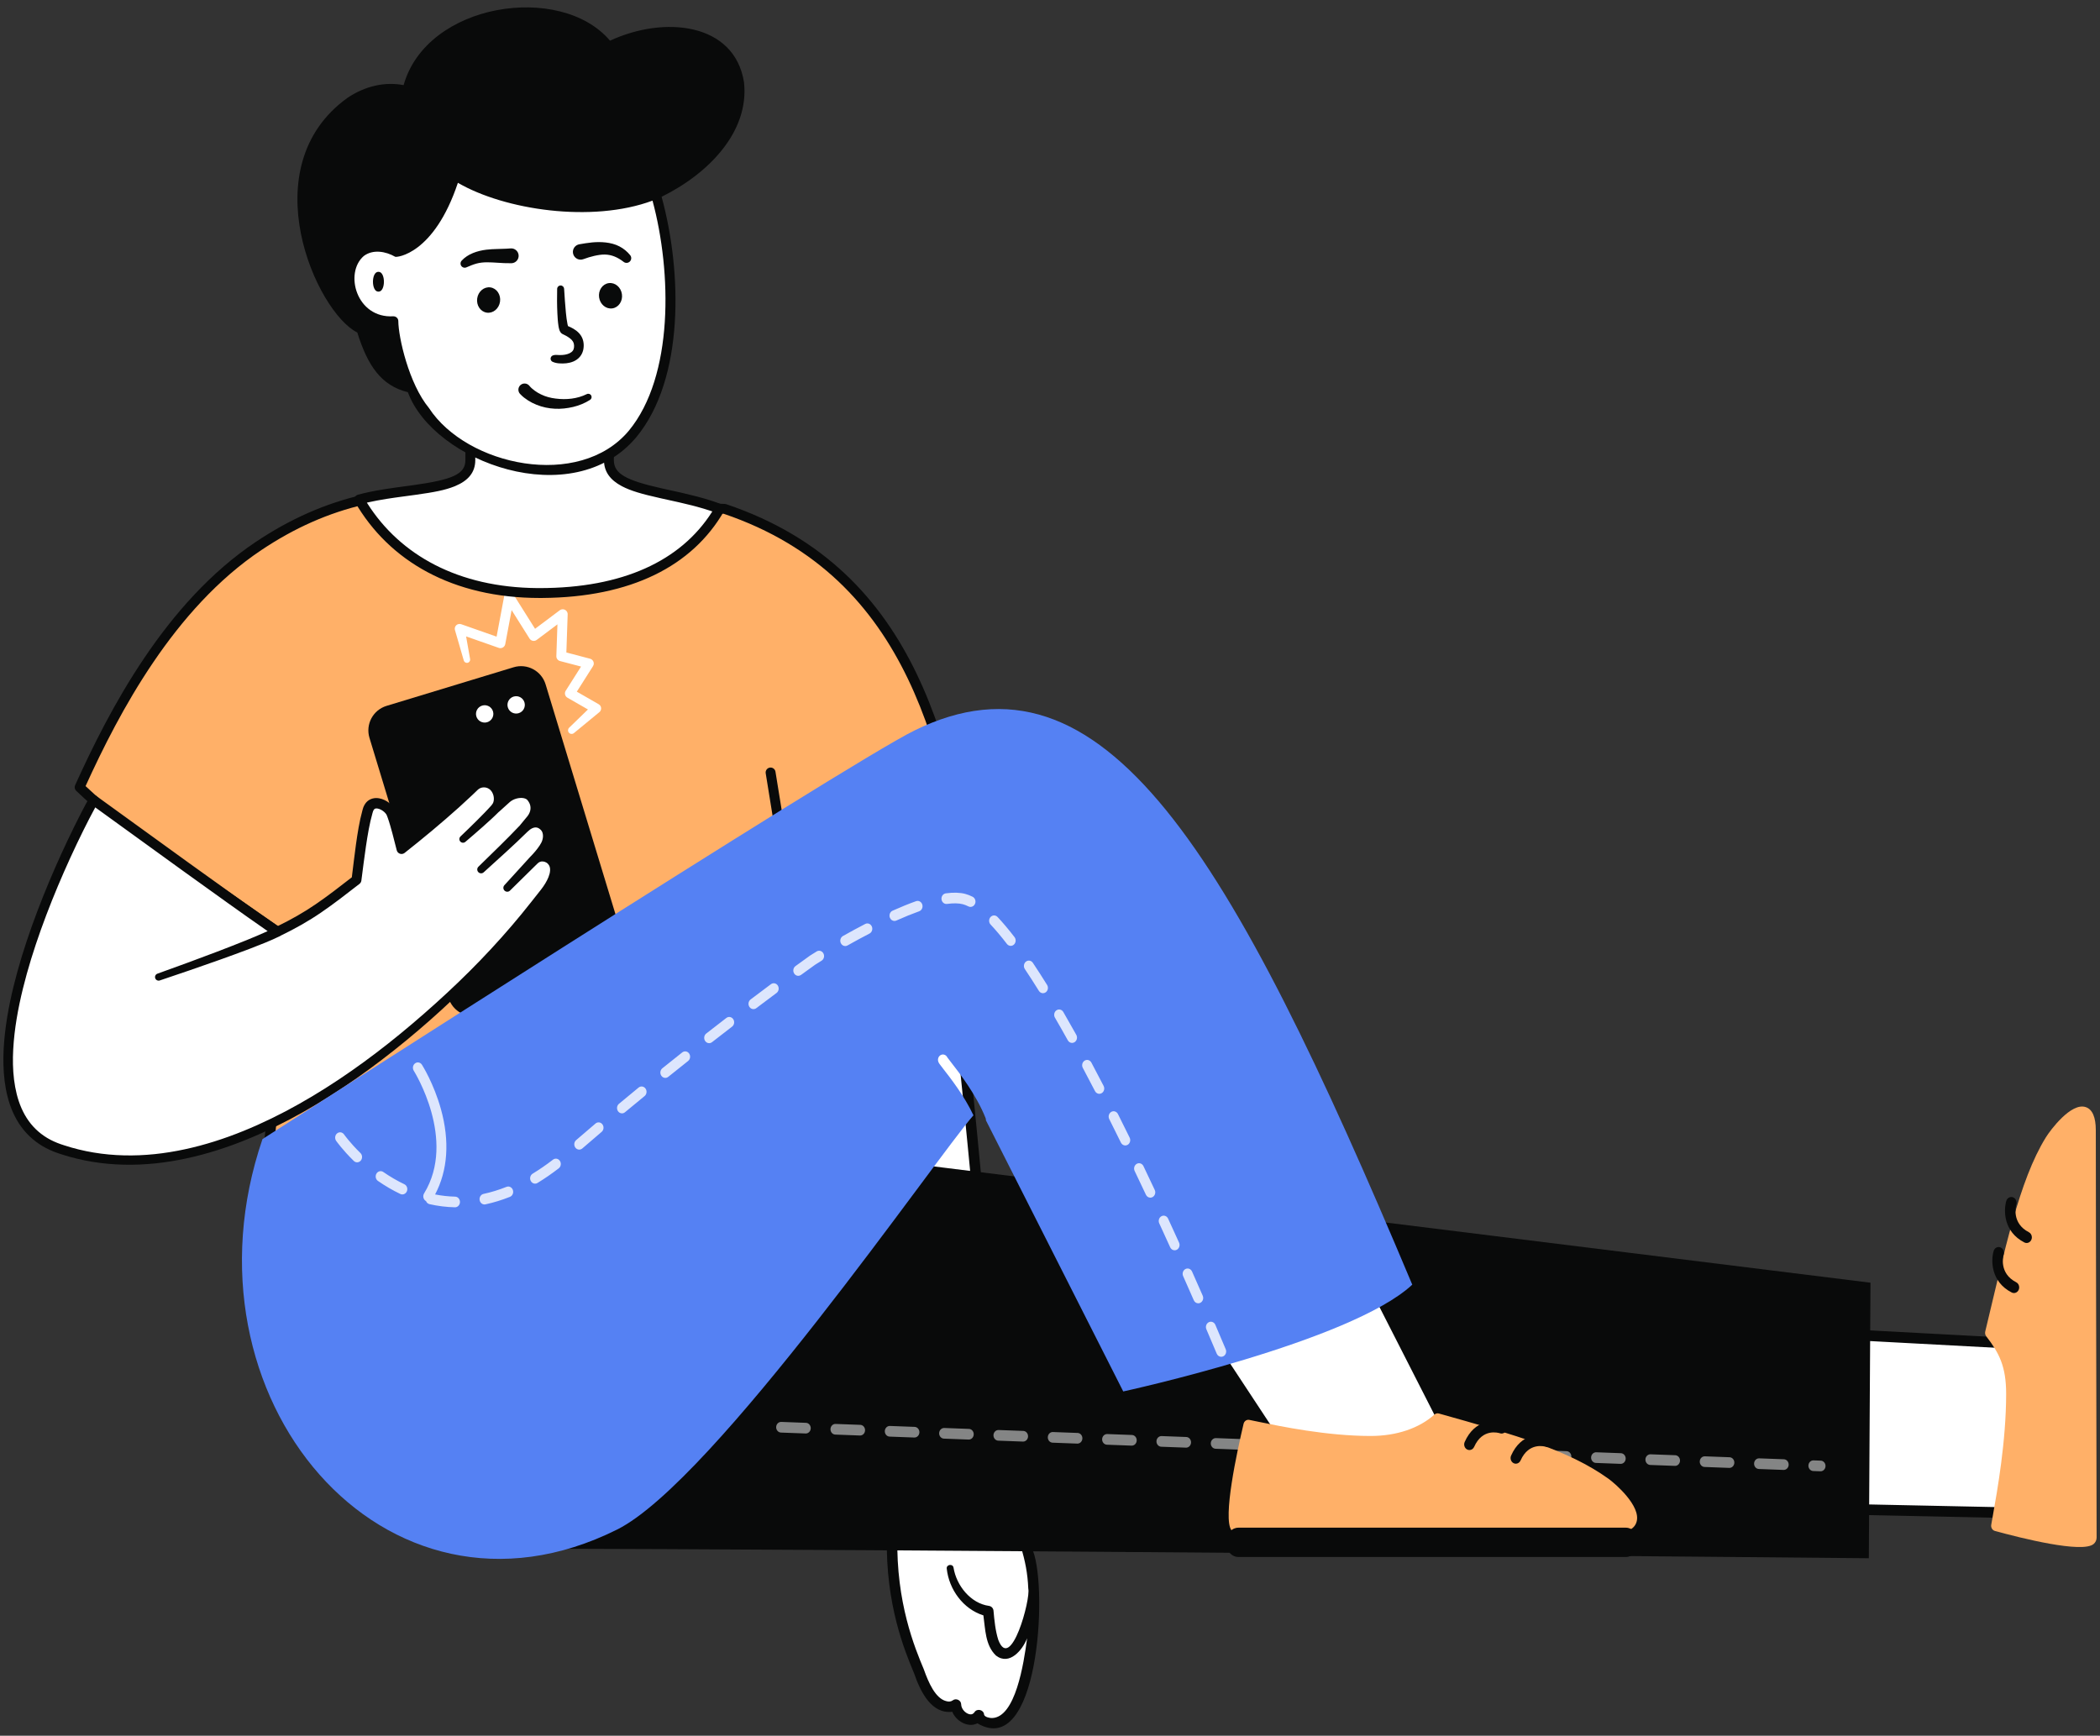 <svg width="225" height="186" viewBox="0 0 225 186" fill="none" xmlns="http://www.w3.org/2000/svg">
<rect x="0" y="0" width="225" height="186" fill="#333333" stroke="none"/>
<path fill-rule="evenodd" clip-rule="evenodd" d="M110.15 166.388C109.848 165.293 109.032 162.836 108.619 160.181C105.999 143.299 102.063 100.639 101.729 98.781L81.94 103.009C81.94 103.009 95.704 158.778 95.583 164.703C95.409 173.23 98.3 178.445 98.91 180.234C99.584 182.209 101.356 183.454 102.42 182.66C102.459 183.92 104.134 184.897 104.878 183.79C104.978 184.551 105.998 184.683 106.315 184.667C107.682 184.598 108.438 183.722 109.261 181.625C110.739 177.859 111.399 170.908 110.15 166.388Z" fill="white"/>
<path fill-rule="evenodd" clip-rule="evenodd" d="M110.693 166.238C106.809 151.37 105.403 125.538 103.339 108.731C102.763 103.012 102.382 99.233 102.283 98.682C102.228 98.376 101.935 98.172 101.629 98.227C101.323 98.282 101.12 98.575 101.175 98.881C101.266 99.389 101.666 103.355 102.22 108.844C104.21 125.338 105.765 151.182 109.383 165.769C109.832 167.237 110.106 168.589 110.173 170.242C110.442 171.365 108.301 179.236 106.962 175.736C106.648 174.752 106.54 173.646 106.446 172.598C106.424 172.344 106.231 172.127 105.967 172.088C103.997 171.818 102.479 169.917 102.164 167.994C102.096 167.534 101.373 167.642 101.437 168.1C101.675 170.314 103.19 172.427 105.363 173.104C105.573 174.565 105.553 176.308 106.714 177.413C108.16 178.52 109.565 176.803 110.046 175.56C109.689 178.312 108.788 184.051 106.287 184.105C106.092 184.115 105.475 184.016 105.436 183.717C105.385 183.211 104.679 183.052 104.41 183.476C104.319 183.612 104.158 183.78 103.813 183.681C103.426 183.569 102.998 183.14 102.982 182.643C102.982 182.198 102.429 181.936 102.083 182.209C101.893 182.351 101.65 182.377 101.361 182.288C100.23 181.99 99.491 180.336 98.982 178.891C98.015 176.574 96.002 171.754 96.146 164.715C95.75 158.568 83.753 104.014 81.805 102.462C81.502 102.537 81.318 102.842 81.393 103.144C81.53 103.701 95.138 158.908 95.02 164.692C94.872 171.968 96.946 176.937 97.943 179.325C98.638 181.348 99.833 183.7 102.029 183.432C102.423 184.425 103.719 185.191 104.72 184.67C111.252 188.538 112.272 170.462 110.693 166.238Z" fill="#090A0A"/>
<path fill-rule="evenodd" clip-rule="evenodd" d="M8.531 84.362C9.347 85.159 12.203 87.687 12.203 87.687L31.198 100.857L27.975 132.693H91.222L85.787 102.6C85.787 102.6 93.51 102.027 104.604 98.335C101.668 81.14 98.403 61.533 77.634 54.528C69.224 54.248 47.597 53.032 39.017 53.525C35.032 54.444 31.352 56.068 27.703 58.51C17.921 65.055 11.939 76.826 8.531 84.362Z" fill="#FFB068"/>
<path fill-rule="evenodd" clip-rule="evenodd" d="M83.086 82.695C83.039 82.406 82.768 82.21 82.479 82.257C82.19 82.303 81.994 82.575 82.04 82.864L85.248 102.673C85.253 102.708 85.263 102.741 85.275 102.773L90.626 132.163H28.336L31.721 100.944C31.755 100.742 31.669 100.539 31.5 100.422L12.53 87.269C12.282 87.05 10.14 85.15 9.168 84.238C12.781 76.3 18.633 65.216 27.997 58.95C31.576 56.555 35.205 54.953 39.092 54.051C45.603 53.683 59.484 54.288 69.626 54.73C72.787 54.868 75.522 54.987 77.538 55.055C97.762 61.919 101.114 81.037 104.006 97.975C94.842 100.981 88.008 101.841 86.216 102.027L83.086 82.695ZM105.09 98.03C102.135 80.721 98.786 61.103 77.803 54.026C77.754 54.01 77.703 54.001 77.651 53.999C75.634 53.932 72.871 53.811 69.672 53.672C59.484 53.228 45.532 52.62 38.986 52.997C38.956 52.998 38.927 53.003 38.898 53.009C34.867 53.938 31.109 55.593 27.408 58.07C17.684 64.576 11.702 76.067 8.048 84.144C7.956 84.347 8.001 84.585 8.161 84.741C8.977 85.538 11.735 87.98 11.852 88.083C11.867 88.097 11.884 88.11 11.901 88.122L30.62 101.101L27.188 132.605C27.162 132.759 27.205 132.916 27.306 133.035C27.407 133.154 27.554 133.222 27.71 133.222H91.222C91.374 133.222 91.518 133.158 91.618 133.045C91.719 132.931 91.766 132.781 91.748 132.63L86.377 103.075C88.345 102.867 95.408 101.954 104.772 98.837C105.02 98.755 105.171 98.504 105.127 98.246L105.09 98.03Z" fill="#090A0A"/>
<path fill-rule="evenodd" clip-rule="evenodd" d="M65.096 104.633L51.489 108.769C50.035 109.211 48.499 108.391 48.057 106.938L39.587 79.072C39.145 77.619 39.965 76.083 41.418 75.641L55.026 71.505C56.479 71.063 58.015 71.883 58.457 73.336L66.927 101.202C67.369 102.655 66.549 104.191 65.096 104.633Z" fill="#090A0A"/>
<path fill-rule="evenodd" clip-rule="evenodd" d="M52.824 76.245C52.965 76.739 52.68 77.254 52.186 77.396C51.692 77.537 51.177 77.252 51.035 76.758C50.894 76.264 51.179 75.749 51.673 75.608C52.167 75.466 52.682 75.751 52.824 76.245Z" fill="white"/>
<path fill-rule="evenodd" clip-rule="evenodd" d="M56.196 75.278C56.337 75.772 56.052 76.287 55.558 76.429C55.064 76.57 54.549 76.285 54.408 75.791C54.266 75.297 54.552 74.782 55.045 74.641C55.539 74.499 56.054 74.785 56.196 75.278Z" fill="white"/>
<path fill-rule="evenodd" clip-rule="evenodd" d="M64.148 75.469L64.13 75.458L61.802 74.12L63.536 71.385C63.564 71.341 63.587 71.29 63.602 71.236C63.676 70.953 63.507 70.664 63.224 70.589L60.682 69.92L60.822 65.838C60.826 65.722 60.792 65.602 60.717 65.502C60.541 65.268 60.209 65.221 59.975 65.396L57.328 67.382L54.993 63.673C54.917 63.554 54.793 63.463 54.643 63.435C54.355 63.381 54.079 63.571 54.025 63.858L53.206 68.223L49.438 66.899L49.411 66.89C49.313 66.856 49.205 66.85 49.097 66.881C48.825 66.96 48.667 67.245 48.746 67.518L49.692 70.784C49.741 70.951 49.91 71.06 50.086 71.029C50.275 70.996 50.401 70.816 50.368 70.627L49.94 68.198L53.438 69.426C53.462 69.434 53.49 69.442 53.515 69.447C53.803 69.501 54.08 69.311 54.134 69.024L54.817 65.38L56.738 68.432C56.746 68.444 56.754 68.456 56.763 68.468C56.938 68.701 57.27 68.749 57.504 68.573L59.726 66.907L59.609 70.306C59.6 70.548 59.759 70.773 60.003 70.837L62.255 71.429L60.612 74.02C60.608 74.026 60.603 74.033 60.6 74.039C60.454 74.293 60.541 74.617 60.795 74.763L62.994 76.027L60.977 77.985C60.835 78.124 60.82 78.351 60.948 78.506C61.084 78.671 61.326 78.694 61.491 78.559L64.219 76.312C64.265 76.274 64.306 76.226 64.338 76.171C64.48 75.925 64.395 75.61 64.148 75.469Z" fill="white"/>
<path fill-rule="evenodd" clip-rule="evenodd" d="M59.175 92.522C58.769 91.809 57.781 91.567 57.217 92.162C57.217 92.162 57.994 91.397 58.422 90.636C58.827 89.917 58.802 89.072 58.36 88.596C57.679 87.862 56.813 88.07 56.156 88.737L56.808 87.948C57.475 87.218 57.622 86.214 56.913 85.379C56.386 84.758 55.039 84.857 54.253 85.55C53.97 85.799 53.13 86.565 53.13 86.565C53.687 85.922 53.497 84.75 52.848 84.199C52.255 83.694 51.366 83.708 50.808 84.252C48.233 86.76 45.044 89.387 43.022 90.98C43.022 90.98 42.308 88.029 41.922 87.129C41.563 86.291 39.844 85.403 39.416 86.824C38.835 88.749 38.505 91.904 38.194 94.295C34.885 96.869 33.115 98.221 29.716 99.851C26.386 97.628 10.033 85.739 10.033 85.739C8.591 88.218 -7.235 118.384 6.328 123.081C18.841 127.415 33.464 119.794 45.797 108.936C53.199 102.42 56.74 97.489 58.215 95.666C58.748 95.008 59.743 93.523 59.175 92.522Z" fill="white"/>
<path fill-rule="evenodd" clip-rule="evenodd" d="M58.767 93.988C58.582 94.452 58.296 94.904 57.974 95.319C57.28 96.185 56.604 97.073 55.899 97.925C54.495 99.638 53.019 101.29 51.482 102.885C49.946 104.482 48.344 106.014 46.699 107.498C45.052 108.982 43.367 110.423 41.63 111.795C38.156 114.539 34.483 117.042 30.576 119.099C26.674 121.146 22.514 122.765 18.182 123.463C16.021 123.814 13.822 123.916 11.652 123.715C10.567 123.613 9.49 123.437 8.434 123.177C7.905 123.049 7.382 122.899 6.865 122.729C6.338 122.565 5.866 122.377 5.399 122.134C4.477 121.65 3.677 120.963 3.074 120.119C2.467 119.277 2.056 118.292 1.795 117.261C1.277 115.19 1.312 112.975 1.555 110.807C1.805 108.632 2.284 106.475 2.872 104.35C3.465 102.224 4.175 100.127 4.96 98.058C5.745 95.989 6.607 93.947 7.528 91.932C7.989 90.925 8.465 89.924 8.957 88.933C9.361 88.123 9.777 87.307 10.207 86.52L19.533 93.269L24.454 96.801C25.857 97.799 27.253 98.797 28.676 99.779C27.954 100.113 27.2 100.424 26.454 100.731C25.402 101.157 24.341 101.569 23.278 101.976C21.151 102.785 19.011 103.572 16.867 104.339C16.671 104.409 16.564 104.624 16.63 104.823C16.698 105.024 16.915 105.133 17.116 105.066C19.284 104.342 21.442 103.6 23.595 102.833C24.671 102.447 25.745 102.057 26.816 101.649C27.888 101.232 28.948 100.829 30.022 100.301C30.025 100.299 30.03 100.297 30.032 100.296C30.056 100.283 30.077 100.267 30.099 100.252C31.589 99.532 33.051 98.715 34.421 97.773C35.842 96.803 37.18 95.751 38.519 94.714C38.624 94.632 38.7 94.508 38.718 94.364C38.877 93.13 39.031 91.905 39.209 90.688C39.392 89.476 39.588 88.258 39.913 87.121C39.958 86.959 39.985 86.886 40.027 86.812C40.067 86.743 40.108 86.707 40.145 86.679C40.184 86.656 40.235 86.637 40.311 86.632C40.387 86.629 40.484 86.643 40.584 86.674C40.787 86.735 41.005 86.863 41.174 87.018C41.259 87.095 41.333 87.179 41.384 87.258C41.394 87.278 41.409 87.298 41.416 87.315L41.43 87.342L41.449 87.388C41.474 87.451 41.501 87.512 41.525 87.582C41.724 88.13 41.885 88.731 42.047 89.32C42.206 89.912 42.36 90.51 42.505 91.105C42.522 91.177 42.556 91.249 42.604 91.31C42.786 91.541 43.12 91.58 43.351 91.398C45.343 89.828 47.29 88.207 49.181 86.51C49.652 86.084 50.12 85.655 50.582 85.217L50.927 84.887L51.099 84.721L51.185 84.639L51.242 84.59C51.396 84.464 51.59 84.384 51.794 84.376C51.998 84.364 52.207 84.417 52.379 84.527C52.467 84.582 52.542 84.646 52.607 84.727C52.675 84.805 52.735 84.9 52.781 85.003C52.979 85.413 52.954 85.961 52.721 86.211C52.693 86.24 52.671 86.272 52.651 86.306C52.419 86.569 52.17 86.832 51.919 87.092C51.641 87.379 51.358 87.665 51.072 87.949C50.502 88.516 49.922 89.079 49.339 89.634L49.337 89.636C49.189 89.778 49.175 90.012 49.31 90.171C49.449 90.335 49.696 90.355 49.86 90.215C50.48 89.689 51.093 89.159 51.702 88.619C52.006 88.35 52.309 88.077 52.61 87.8C52.885 87.546 53.157 87.29 53.428 87.017C53.444 87.005 53.462 86.994 53.477 86.98L53.494 86.966L54.257 86.275L54.632 85.937C54.728 85.855 54.839 85.782 54.958 85.721C55.197 85.599 55.471 85.524 55.736 85.509C55.998 85.491 56.258 85.544 56.404 85.643C56.442 85.667 56.472 85.693 56.495 85.72C56.525 85.756 56.575 85.819 56.609 85.868C56.682 85.974 56.736 86.086 56.779 86.199C56.855 86.427 56.863 86.666 56.8 86.906C56.731 87.148 56.609 87.367 56.41 87.589L55.743 88.397C55.733 88.409 55.726 88.422 55.718 88.435C55.022 89.177 54.283 89.91 53.55 90.638L51.262 92.875L51.258 92.879C51.1 93.034 51.092 93.286 51.242 93.451C51.395 93.619 51.655 93.632 51.824 93.478L54.2 91.319C54.979 90.6 55.753 89.888 56.517 89.129C56.522 89.124 56.529 89.12 56.535 89.114L56.536 89.113C56.694 88.954 56.869 88.826 57.042 88.747C57.217 88.673 57.38 88.65 57.526 88.683C57.672 88.711 57.817 88.805 57.956 88.946C58.063 89.057 58.134 89.207 58.162 89.397C58.192 89.582 58.175 89.793 58.117 89.994C58.061 90.2 57.967 90.377 57.826 90.594C57.562 90.998 57.216 91.403 56.87 91.758C56.861 91.767 56.85 91.775 56.842 91.784L56.838 91.788L54.042 94.858L54.04 94.861C53.893 95.023 53.896 95.275 54.052 95.433C54.214 95.597 54.478 95.599 54.642 95.437L57.556 92.566C57.567 92.557 57.578 92.55 57.588 92.54C57.592 92.536 57.596 92.531 57.601 92.526L57.601 92.527C57.671 92.451 57.748 92.4 57.842 92.361C57.935 92.323 58.05 92.301 58.173 92.314C58.296 92.325 58.426 92.365 58.542 92.435C58.658 92.505 58.754 92.606 58.824 92.722C59.015 93.042 58.953 93.527 58.767 93.988ZM59.525 92.323C59.404 92.106 59.239 91.914 59.045 91.756C58.891 91.629 58.714 91.524 58.52 91.45C58.586 91.359 58.652 91.269 58.715 91.173C58.878 90.928 59.051 90.613 59.14 90.283C59.234 89.954 59.269 89.599 59.215 89.237C59.165 88.88 59.005 88.499 58.726 88.21C58.484 87.957 58.15 87.723 57.751 87.64C57.722 87.634 57.693 87.63 57.664 87.625C57.733 87.484 57.794 87.338 57.836 87.184C57.891 86.969 57.92 86.745 57.916 86.517C57.907 86.291 57.865 86.066 57.795 85.852C57.719 85.64 57.62 85.441 57.497 85.262C57.433 85.17 57.376 85.096 57.295 85.001C57.205 84.899 57.101 84.812 56.993 84.743C56.555 84.464 56.096 84.413 55.675 84.433C55.251 84.458 54.845 84.569 54.468 84.76C54.285 84.853 54.11 84.967 53.947 85.103C53.908 84.912 53.849 84.726 53.766 84.547C53.604 84.185 53.318 83.831 52.953 83.608C52.592 83.38 52.16 83.271 51.733 83.296C51.307 83.316 50.885 83.482 50.552 83.757L50.431 83.865L50.347 83.946L50.178 84.109L49.839 84.434C49.386 84.865 48.924 85.289 48.46 85.71C46.799 87.206 45.083 88.647 43.335 90.047C43.096 89.108 42.847 88.178 42.527 87.221C42.502 87.145 42.47 87.062 42.438 86.981L42.415 86.92L42.379 86.842C42.355 86.788 42.326 86.744 42.299 86.695C42.186 86.511 42.055 86.36 41.915 86.225C41.632 85.959 41.309 85.753 40.922 85.623C40.729 85.56 40.517 85.516 40.283 85.519C40.05 85.524 39.791 85.583 39.564 85.718C39.099 85.988 38.908 86.514 38.838 86.811C38.494 88.06 38.309 89.297 38.133 90.534C37.971 91.698 37.842 92.859 37.695 94.013C36.416 95.005 35.144 95.998 33.826 96.897C32.534 97.785 31.172 98.549 29.759 99.238C28.19 98.166 26.628 97.048 25.07 95.939L20.152 92.41L10.344 85.312L10.338 85.307C10.322 85.296 10.306 85.286 10.289 85.276C10.037 85.133 9.717 85.222 9.575 85.474C9.011 86.47 8.512 87.459 8.011 88.464C7.515 89.467 7.036 90.478 6.572 91.495C5.645 93.531 4.777 95.594 3.985 97.689C3.193 99.783 2.476 101.909 1.876 104.073C1.279 106.238 0.792 108.442 0.536 110.691C0.409 111.816 0.34 112.952 0.369 114.094C0.398 115.235 0.521 116.386 0.809 117.513C1.095 118.637 1.553 119.744 2.252 120.711C2.944 121.679 3.88 122.479 4.93 123.027C5.45 123.299 6.018 123.521 6.553 123.686C7.095 123.864 7.643 124.019 8.196 124.152C9.302 124.423 10.428 124.606 11.559 124.711C13.824 124.918 16.108 124.807 18.34 124.443C22.814 123.714 27.063 122.048 31.03 119.961C35.002 117.863 38.717 115.324 42.224 112.546C45.731 109.765 49.036 106.739 52.118 103.494C53.657 101.869 55.133 100.185 56.535 98.441L58.612 95.816C58.971 95.352 59.289 94.856 59.519 94.285C59.63 93.999 59.719 93.692 59.743 93.356C59.768 93.023 59.711 92.647 59.525 92.323Z" fill="#090A0A"/>
<path fill-rule="evenodd" clip-rule="evenodd" d="M50.417 35.208C50.417 35.208 50.394 44.569 50.394 49.309C50.394 52.798 43.734 52.102 38.487 53.525C41.526 58.791 47.651 63.548 57.815 63.549H57.819C67.983 63.548 74.066 59.794 77.105 54.529C71.774 52.486 65.24 52.798 65.24 49.309C65.24 44.569 65.217 35.208 65.217 35.208H50.417Z" fill="white"/>
<path fill-rule="evenodd" clip-rule="evenodd" d="M65.216 34.679C65.496 34.678 65.725 34.894 65.745 35.167L65.751 37.143L65.77 49.025V49.31C65.77 50.77 67.077 51.471 70.878 52.328L72.809 52.755L73.159 52.835C73.726 52.965 74.219 53.086 74.696 53.212C75.654 53.465 76.504 53.731 77.295 54.034C77.599 54.151 77.727 54.512 77.564 54.794C74.177 60.661 67.609 64.011 58.108 64.078L57.815 64.079C48.496 64.078 41.684 60.122 38.028 53.79C37.855 53.489 38.013 53.105 38.348 53.014C39.152 52.796 40.019 52.617 41.026 52.452L41.244 52.416C41.607 52.358 41.984 52.303 42.416 52.242L44.285 51.989C48.494 51.399 49.864 50.809 49.864 49.31L49.877 40.053L49.888 35.207C49.888 34.914 50.126 34.678 50.418 34.679C50.711 34.679 50.947 34.917 50.947 35.209L50.924 48.419L50.923 49.31C50.923 50.615 50.168 51.507 48.776 52.085L48.684 52.123C47.695 52.516 46.6 52.738 44.456 53.035L42.725 53.269L42.253 53.335C41.953 53.378 41.677 53.419 41.41 53.462C40.7 53.575 40.063 53.694 39.475 53.826L39.309 53.864L39.376 53.97C42.896 59.502 49.102 62.947 57.547 63.019L57.82 63.02C66.746 63.019 72.918 60.091 76.246 54.922L76.319 54.806L76.141 54.745C75.675 54.589 75.182 54.44 74.654 54.297L74.425 54.236L74.144 54.162C73.716 54.053 73.266 53.945 72.751 53.828L70.778 53.391C68.711 52.93 67.574 52.596 66.635 52.104C65.383 51.447 64.711 50.545 64.711 49.31L64.698 39.63L64.688 35.209C64.687 34.917 64.924 34.679 65.216 34.679Z" fill="#090A0A"/>
<path fill-rule="evenodd" clip-rule="evenodd" d="M195.635 142.884L216.098 143.977L216.005 162.115L195.483 161.687" fill="white"/>
<path fill-rule="evenodd" clip-rule="evenodd" d="M216.005 162.687C216.001 162.687 215.998 162.687 215.995 162.687L195.473 162.258C195.18 162.253 194.948 161.992 194.953 161.677C194.959 161.361 195.199 161.111 195.493 161.117L215.478 161.534L215.565 144.521L195.608 143.455C195.316 143.439 195.091 143.172 195.106 142.856C195.12 142.541 195.379 142.302 195.66 142.314L216.123 143.407C216.407 143.422 216.628 143.675 216.627 143.98L216.534 162.119C216.534 162.272 216.476 162.418 216.374 162.525C216.275 162.629 216.143 162.687 216.005 162.687Z" fill="#090A0A"/>
<path fill-rule="evenodd" clip-rule="evenodd" d="M213.737 164.055C213.468 163.981 213.298 163.696 213.346 163.401C213.393 163.12 213.457 162.764 213.532 162.346C213.989 159.781 214.941 154.445 214.945 149.387V149.374C214.945 146.395 214.182 144.973 212.809 143.194C212.7 143.053 212.662 142.864 212.704 142.685C214.799 134.005 216.32 126.536 219.194 121.889C219.7 121.072 221.905 118.126 223.464 118.635C224.185 118.871 224.551 119.71 224.551 121.129C224.551 126.31 224.577 137.473 224.601 147.321C224.621 155.289 224.637 162.171 224.637 164.762C224.637 165.036 224.522 165.283 224.313 165.458C223.096 166.478 216.512 164.817 213.737 164.055Z" fill="#FFB068"/>
<path fill-rule="evenodd" clip-rule="evenodd" d="M217.7 132.593C217.7 132.366 217.582 132.148 217.379 132.044C215.524 131.091 215.978 129.261 216.036 129.055C216.126 128.736 215.96 128.396 215.665 128.297C215.369 128.198 215.055 128.373 214.961 128.691C214.656 129.73 214.667 131.996 216.895 133.14C217.176 133.285 217.512 133.156 217.645 132.853C217.683 132.769 217.7 132.68 217.7 132.593Z" fill="#090A0A"/>
<path fill-rule="evenodd" clip-rule="evenodd" d="M216.344 137.956C216.344 137.728 216.226 137.511 216.023 137.407C214.167 136.454 214.622 134.623 214.68 134.418C214.77 134.098 214.604 133.758 214.309 133.659C214.013 133.56 213.699 133.736 213.605 134.054C213.3 135.093 213.312 137.36 215.539 138.503C215.82 138.647 216.155 138.519 216.289 138.216C216.327 138.132 216.344 138.043 216.344 137.956Z" fill="#090A0A"/>
<path fill-rule="evenodd" clip-rule="evenodd" d="M28.161 122.299C28.161 122.299 26.323 165.961 54.458 165.961C91.737 165.961 200.232 166.981 200.232 166.981L200.409 137.455L77.826 122.233L28.161 122.299Z" fill="#090A0A"/>
<g style="mix-blend-mode:overlay">
<path fill-rule="evenodd" clip-rule="evenodd" d="M86.335 153.612C86.329 153.612 86.323 153.612 86.317 153.612L83.671 153.514C83.379 153.502 83.15 153.238 83.16 152.923C83.17 152.607 83.417 152.363 83.708 152.372L86.353 152.471C86.646 152.481 86.874 152.746 86.865 153.061C86.855 153.369 86.62 153.612 86.335 153.612ZM92.156 153.829C92.15 153.829 92.144 153.829 92.138 153.829L89.492 153.73C89.2 153.719 88.971 153.455 88.981 153.14C88.991 152.825 89.236 152.579 89.529 152.589L92.175 152.687C92.467 152.698 92.695 152.963 92.685 153.278C92.675 153.586 92.441 153.829 92.156 153.829ZM97.978 154.046C97.971 154.046 97.965 154.046 97.959 154.046L95.313 153.947C95.021 153.936 94.792 153.672 94.802 153.357C94.812 153.042 95.056 152.794 95.35 152.806L97.996 152.904C98.288 152.915 98.517 153.18 98.507 153.495C98.497 153.803 98.262 154.046 97.978 154.046ZM103.799 154.263C103.793 154.263 103.786 154.263 103.78 154.263L101.134 154.164C100.842 154.154 100.613 153.889 100.623 153.574C100.633 153.258 100.88 153.016 101.171 153.023L103.817 153.121C104.109 153.132 104.338 153.397 104.328 153.712C104.318 154.02 104.083 154.263 103.799 154.263ZM109.619 154.48C109.613 154.48 109.607 154.48 109.601 154.48L106.955 154.381C106.663 154.37 106.434 154.106 106.444 153.791C106.454 153.476 106.699 153.231 106.992 153.24L109.638 153.338C109.93 153.349 110.158 153.613 110.148 153.929C110.139 154.237 109.904 154.48 109.619 154.48ZM115.441 154.697C115.434 154.697 115.428 154.697 115.422 154.697L112.776 154.598C112.484 154.587 112.255 154.323 112.265 154.008C112.275 153.692 112.518 153.446 112.813 153.457L115.459 153.555C115.751 153.566 115.98 153.831 115.97 154.146C115.96 154.454 115.725 154.697 115.441 154.697ZM121.261 154.914C121.255 154.914 121.249 154.914 121.243 154.914L118.597 154.815C118.305 154.804 118.076 154.54 118.086 154.225C118.096 153.909 118.343 153.662 118.634 153.673L121.279 153.772C121.572 153.783 121.801 154.047 121.79 154.363C121.781 154.671 121.546 154.914 121.261 154.914ZM127.083 155.131C127.076 155.131 127.07 155.131 127.064 155.13L124.418 155.032C124.126 155.021 123.897 154.756 123.907 154.441C123.917 154.126 124.163 153.884 124.455 153.89L127.101 153.989C127.393 154 127.622 154.264 127.612 154.58C127.601 154.888 127.367 155.131 127.083 155.131ZM132.904 155.348C132.897 155.348 132.891 155.348 132.885 155.348L130.239 155.249C129.947 155.238 129.718 154.973 129.728 154.658C129.738 154.343 129.988 154.099 130.276 154.107L132.922 154.206C133.214 154.217 133.443 154.481 133.433 154.796C133.422 155.105 133.188 155.348 132.904 155.348ZM138.725 155.565C138.718 155.565 138.712 155.565 138.706 155.564L136.06 155.466C135.768 155.455 135.539 155.191 135.549 154.875C135.559 154.56 135.806 154.314 136.097 154.324L138.743 154.423C139.035 154.434 139.264 154.698 139.254 155.013C139.244 155.322 139.009 155.565 138.725 155.565ZM144.546 155.782C144.54 155.782 144.533 155.781 144.527 155.781L141.881 155.683C141.589 155.672 141.36 155.408 141.37 155.092C141.38 154.777 141.625 154.529 141.918 154.541L144.564 154.64C144.856 154.651 145.085 154.915 145.075 155.23C145.065 155.539 144.83 155.782 144.546 155.782ZM150.366 155.999C150.36 155.999 150.354 155.998 150.348 155.998L147.702 155.9C147.41 155.889 147.181 155.624 147.191 155.309C147.201 154.994 147.444 154.751 147.739 154.758L150.385 154.857C150.677 154.868 150.906 155.132 150.896 155.447C150.886 155.756 150.651 155.999 150.366 155.999ZM156.188 156.216C156.181 156.216 156.175 156.215 156.169 156.215L153.523 156.117C153.231 156.106 153.002 155.841 153.012 155.526C153.022 155.211 153.264 154.966 153.56 154.975L156.206 155.074C156.498 155.085 156.727 155.349 156.717 155.664C156.707 155.973 156.472 156.216 156.188 156.216ZM162.009 156.432C162.002 156.432 161.996 156.432 161.99 156.432L159.344 156.334C159.052 156.323 158.823 156.058 158.833 155.743C158.843 155.428 159.083 155.182 159.381 155.192L162.027 155.29C162.319 155.302 162.548 155.566 162.538 155.881C162.528 156.19 162.293 156.432 162.009 156.432ZM167.83 156.649C167.823 156.649 167.817 156.649 167.811 156.649L165.165 156.551C164.873 156.539 164.644 156.275 164.654 155.96C164.664 155.645 164.914 155.397 165.202 155.409L167.848 155.507C168.14 155.519 168.369 155.783 168.359 156.098C168.349 156.407 168.114 156.649 167.83 156.649ZM173.651 156.866C173.644 156.866 173.638 156.866 173.632 156.866L170.986 156.768C170.694 156.757 170.465 156.492 170.475 156.177C170.485 155.861 170.733 155.619 171.023 155.626L173.669 155.725C173.961 155.735 174.19 156 174.18 156.315C174.17 156.623 173.935 156.866 173.651 156.866ZM179.472 157.084C179.466 157.084 179.459 157.083 179.453 157.083L176.807 156.985C176.515 156.973 176.286 156.709 176.296 156.394C176.306 156.079 176.552 155.834 176.844 155.843L179.49 155.941C179.782 155.952 180.011 156.217 180.001 156.532C179.991 156.84 179.756 157.084 179.472 157.084ZM185.293 157.3C185.287 157.3 185.28 157.3 185.274 157.3L182.628 157.201C182.336 157.19 182.107 156.926 182.117 156.61C182.127 156.295 182.371 156.049 182.665 156.06L185.311 156.159C185.603 156.169 185.832 156.434 185.822 156.749C185.812 157.057 185.577 157.3 185.293 157.3ZM191.114 157.517C191.107 157.517 191.101 157.517 191.095 157.517L188.449 157.418C188.157 157.407 187.928 157.143 187.938 156.828C187.948 156.513 188.19 156.265 188.486 156.277L191.132 156.375C191.424 156.386 191.653 156.651 191.643 156.966C191.633 157.274 191.398 157.517 191.114 157.517ZM195.062 157.664C195.056 157.664 195.05 157.664 195.043 157.664L194.27 157.635C193.978 157.624 193.749 157.36 193.759 157.045C193.77 156.729 194.009 156.487 194.307 156.493L195.08 156.522C195.373 156.533 195.601 156.798 195.591 157.113C195.581 157.422 195.346 157.664 195.062 157.664Z" fill="white" fill-opacity="0.5"/>
</g>
<path fill-rule="evenodd" clip-rule="evenodd" d="M147.036 137.372L155.849 154.663L138.296 156.964L130.619 145.31" fill="white"/>
<path fill-rule="evenodd" clip-rule="evenodd" d="M138.296 157.535C138.126 157.535 137.964 157.446 137.864 157.294L130.188 145.641C130.018 145.384 130.074 145.027 130.313 144.845C130.551 144.662 130.882 144.722 131.051 144.98L138.545 156.356L155.008 154.198L146.572 137.648C146.431 137.371 146.525 137.024 146.781 136.872C147.038 136.72 147.359 136.821 147.5 137.097L156.314 154.388C156.398 154.554 156.401 154.755 156.321 154.924C156.24 155.093 156.088 155.208 155.913 155.23L138.36 157.531C138.338 157.533 138.317 157.535 138.296 157.535Z" fill="#090A0A"/>
<path fill-rule="evenodd" clip-rule="evenodd" d="M133.24 152.577C133.308 152.286 133.573 152.103 133.847 152.155C134.107 152.206 134.436 152.274 134.824 152.355C137.202 152.848 142.15 153.875 146.839 153.879H146.851C149.613 153.879 152.043 153.065 153.692 151.584C153.823 151.466 153.998 151.425 154.164 151.47C162.212 153.73 168.026 155.363 172.335 158.462C173.092 159.008 175.824 161.386 175.351 163.067C175.133 163.845 174.355 164.24 173.039 164.24C168.236 164.24 157.886 164.268 148.755 164.294C141.367 164.315 134.987 164.333 132.584 164.333C132.33 164.333 132.101 164.209 131.939 163.983C130.993 162.671 132.534 155.569 133.24 152.577Z" fill="#FFB068"/>
<path fill-rule="evenodd" clip-rule="evenodd" d="M132.681 166.848H174.203C174.893 166.848 175.452 166.244 175.452 165.5V165.055C175.452 164.311 174.893 163.707 174.203 163.707H132.681C131.991 163.707 131.431 164.311 131.431 165.055V165.5C131.431 166.244 131.991 166.848 132.681 166.848Z" fill="#090A0A"/>
<path fill-rule="evenodd" clip-rule="evenodd" d="M162.411 156.851C162.621 156.851 162.823 156.723 162.919 156.504C163.803 154.503 165.5 154.993 165.691 155.056C165.987 155.153 166.302 154.974 166.394 154.656C166.486 154.336 166.323 153.998 166.028 153.897C165.065 153.567 162.964 153.579 161.903 155.982C161.769 156.285 161.888 156.647 162.169 156.792C162.247 156.832 162.33 156.851 162.411 156.851Z" fill="#090A0A"/>
<path fill-rule="evenodd" clip-rule="evenodd" d="M157.439 155.388C157.649 155.388 157.851 155.261 157.947 155.042C158.831 153.041 160.528 153.53 160.719 153.593C161.015 153.691 161.33 153.512 161.422 153.193C161.514 152.874 161.351 152.535 161.056 152.434C160.092 152.105 157.991 152.117 156.931 154.52C156.797 154.823 156.916 155.185 157.197 155.329C157.275 155.369 157.357 155.388 157.439 155.388Z" fill="#090A0A"/>
<path fill-rule="evenodd" clip-rule="evenodd" d="M28.124 122.064C18.674 149.724 41.2 176.336 66.111 163.911C76.537 158.711 100.309 124.036 104.298 119.516C103.32 117.432 101.83 115.522 101.072 114.551C100.672 114.037 100.576 113.915 100.526 113.752C100.433 113.453 100.583 113.129 100.86 113.029C101.114 112.937 101.386 113.065 101.502 113.315C101.552 113.392 101.72 113.607 101.883 113.815C102.763 114.942 104.594 117.288 105.595 119.808C105.628 119.889 105.639 119.973 105.636 120.055L120.348 149.108C120.348 149.108 144.71 143.816 151.314 137.664C131.801 91.201 118.253 68.299 97.956 78.29C90.586 81.917 28.124 122.064 28.124 122.064Z" fill="#5581F3"/>
<g style="mix-blend-mode:overlay">
<path fill-rule="evenodd" clip-rule="evenodd" d="M104.212 96.098C103.936 95.959 103.665 95.854 103.407 95.787C102.843 95.64 102.149 95.621 101.335 95.731C101.045 95.771 100.839 96.056 100.876 96.369C100.912 96.682 101.176 96.904 101.467 96.865C102.15 96.772 102.723 96.783 103.159 96.897C103.347 96.946 103.55 97.025 103.761 97.132C103.834 97.169 103.911 97.186 103.986 97.186C104.185 97.186 104.375 97.065 104.466 96.858C104.59 96.573 104.476 96.233 104.212 96.098ZM106.13 98.269C106.336 98.043 106.671 98.041 106.879 98.262C107.451 98.869 108.064 99.596 108.699 100.423C108.886 100.666 108.854 101.026 108.629 101.227C108.53 101.316 108.411 101.359 108.292 101.359C108.139 101.359 107.988 101.288 107.884 101.152C107.271 100.355 106.683 99.656 106.137 99.076C105.928 98.855 105.925 98.493 106.13 98.269ZM92.702 99.011C91.932 99.41 91.129 99.844 90.316 100.302C90.057 100.448 89.956 100.793 90.091 101.073C90.186 101.268 90.37 101.38 90.561 101.38C90.644 101.38 90.728 101.359 90.806 101.315C91.609 100.863 92.401 100.434 93.161 100.04C93.424 99.904 93.535 99.563 93.409 99.279C93.282 98.994 92.965 98.874 92.702 99.011ZM68.422 116.544C67.728 117.114 67.025 117.694 66.316 118.284C66.085 118.477 66.042 118.836 66.221 119.085C66.325 119.231 66.482 119.308 66.641 119.308C66.753 119.308 66.867 119.269 66.963 119.188C67.671 118.6 68.371 118.021 69.064 117.454C69.296 117.263 69.341 116.904 69.165 116.653C68.987 116.402 68.655 116.354 68.422 116.544ZM75.669 110.753C76.413 110.172 77.133 109.615 77.823 109.084C78.061 108.9 78.392 108.96 78.562 109.217C78.732 109.474 78.676 109.83 78.438 110.014C77.75 110.543 77.032 111.099 76.289 111.678C76.196 111.751 76.087 111.786 75.98 111.786C75.815 111.786 75.654 111.704 75.55 111.55C75.379 111.294 75.432 110.937 75.669 110.753ZM82.6 105.466C81.938 105.959 81.209 106.506 80.422 107.101C80.183 107.282 80.125 107.638 80.293 107.896C80.396 108.055 80.56 108.139 80.727 108.139C80.832 108.139 80.938 108.106 81.03 108.036C81.815 107.443 82.542 106.897 83.202 106.406C83.443 106.226 83.503 105.871 83.337 105.611C83.171 105.352 82.841 105.286 82.6 105.466ZM86.794 102.398C86.794 102.398 87.05 102.234 87.502 101.956C87.757 101.8 88.08 101.896 88.224 102.17C88.369 102.444 88.28 102.793 88.026 102.949C87.638 103.187 87.398 103.34 87.346 103.373C87.346 103.373 87.346 103.373 87.345 103.374C87.261 103.434 86.725 103.815 85.823 104.473C85.732 104.539 85.629 104.571 85.528 104.571C85.358 104.571 85.191 104.483 85.088 104.319C84.925 104.058 84.988 103.703 85.23 103.527C86.095 102.896 86.626 102.517 86.747 102.431L86.747 102.431V102.431L86.761 102.421L86.761 102.421C86.772 102.413 86.783 102.405 86.794 102.398ZM73.097 112.776C72.401 113.328 71.69 113.896 70.965 114.479C70.731 114.668 70.683 115.025 70.858 115.278C70.962 115.428 71.121 115.508 71.283 115.508C71.393 115.508 71.504 115.471 71.599 115.394C72.321 114.813 73.031 114.246 73.725 113.696C73.96 113.509 74.011 113.151 73.837 112.897C73.664 112.644 73.333 112.588 73.097 112.776ZM46.617 127.996C47.328 128.135 48.047 128.216 48.764 128.232C49.056 128.238 49.288 128.499 49.282 128.815C49.276 129.126 49.04 129.374 48.753 129.374C48.751 129.374 48.749 129.374 48.747 129.374C48.745 129.374 48.743 129.374 48.742 129.374C47.832 129.354 46.916 129.241 46.019 129.038C45.842 128.998 45.705 128.867 45.64 128.701C45.638 128.699 45.635 128.698 45.633 128.697L45.629 128.695C45.626 128.694 45.623 128.692 45.62 128.691C45.61 128.687 45.599 128.682 45.59 128.676C45.346 128.502 45.278 128.148 45.439 127.884C48.952 122.131 44.38 114.816 44.334 114.743C44.169 114.483 44.23 114.127 44.471 113.949C44.712 113.77 45.041 113.836 45.207 114.096C45.258 114.177 46.477 116.111 47.239 118.842C48.197 122.278 47.98 125.429 46.617 127.996ZM63.806 120.396C63.116 120.982 62.423 121.576 61.728 122.177C61.5 122.374 61.463 122.734 61.647 122.979C61.751 123.12 61.905 123.193 62.06 123.193C62.176 123.193 62.293 123.152 62.391 123.068C63.083 122.469 63.773 121.877 64.461 121.293C64.691 121.098 64.73 120.739 64.549 120.491C64.368 120.243 64.035 120.2 63.806 120.396ZM36.12 121.452C36.354 121.262 36.685 121.313 36.861 121.564C36.868 121.573 37.489 122.454 38.619 123.561C38.836 123.773 38.852 124.134 38.655 124.368C38.55 124.492 38.407 124.555 38.263 124.555C38.136 124.555 38.008 124.506 37.907 124.407C36.697 123.222 36.043 122.29 36.016 122.252C35.84 122 35.887 121.642 36.12 121.452ZM59.25 124.268C58.526 124.826 57.792 125.332 57.068 125.772C56.813 125.927 56.724 126.275 56.867 126.55C56.964 126.736 57.144 126.841 57.329 126.841C57.417 126.841 57.506 126.817 57.588 126.767C58.345 126.307 59.111 125.779 59.865 125.198C60.103 125.014 60.159 124.658 59.989 124.401C59.818 124.144 59.487 124.084 59.25 124.268ZM51.807 127.939C52.622 127.765 53.451 127.51 54.27 127.183C54.544 127.073 54.849 127.225 54.95 127.52C55.052 127.816 54.912 128.144 54.638 128.254C53.766 128.602 52.883 128.873 52.013 129.059C51.978 129.067 51.944 129.07 51.91 129.07C51.662 129.07 51.441 128.882 51.391 128.61C51.334 128.301 51.521 128 51.807 127.939ZM43.325 126.903C42.56 126.539 41.801 126.097 41.068 125.59C40.822 125.42 40.494 125.497 40.336 125.762C40.178 126.028 40.25 126.381 40.496 126.551C41.275 127.09 42.082 127.56 42.897 127.948C42.966 127.981 43.039 127.997 43.11 127.997C43.314 127.997 43.508 127.87 43.595 127.657C43.713 127.368 43.592 127.031 43.325 126.903ZM124.443 130.33C124.706 130.19 125.023 130.305 125.153 130.588C125.559 131.468 125.951 132.328 126.328 133.16C126.456 133.443 126.347 133.785 126.085 133.924C126.009 133.963 125.931 133.982 125.853 133.982C125.656 133.982 125.468 133.864 125.376 133.661C125.001 132.831 124.609 131.974 124.205 131.095C124.075 130.813 124.181 130.471 124.443 130.33ZM122.512 124.96C122.377 124.68 122.058 124.569 121.798 124.714C121.538 124.859 121.436 125.204 121.57 125.484C121.981 126.341 122.384 127.191 122.778 128.029C122.871 128.227 123.057 128.342 123.251 128.342C123.331 128.342 123.413 128.322 123.49 128.28C123.75 128.137 123.854 127.793 123.722 127.512C123.327 126.672 122.923 125.82 122.512 124.96ZM127.013 135.989C127.277 135.853 127.593 135.973 127.719 136.257C128.129 137.177 128.511 138.044 128.863 138.847C128.988 139.133 128.875 139.473 128.61 139.608C128.537 139.645 128.461 139.663 128.385 139.663C128.186 139.663 127.996 139.542 127.905 139.335C127.554 138.534 127.173 137.669 126.765 136.751C126.638 136.467 126.749 136.126 127.013 135.989ZM119.78 119.381C119.641 119.104 119.32 119 119.063 119.151C118.806 119.301 118.71 119.647 118.849 119.924C119.27 120.764 119.687 121.605 120.098 122.444C120.193 122.637 120.377 122.748 120.567 122.748C120.65 122.748 120.735 122.727 120.814 122.682C121.073 122.534 121.171 122.189 121.034 121.91C120.622 121.068 120.203 120.224 119.78 119.381ZM130.216 141.967C130.774 143.269 131.158 144.181 131.328 144.587C131.449 144.875 131.33 145.213 131.064 145.343C130.993 145.377 130.919 145.394 130.846 145.394C130.644 145.394 130.452 145.269 130.363 145.058C130.194 144.653 129.812 143.744 129.255 142.447C129.132 142.161 129.247 141.821 129.513 141.689C129.778 141.556 130.093 141.681 130.216 141.967ZM116.934 113.867C116.788 113.593 116.464 113.499 116.211 113.657C115.958 113.814 115.87 114.163 116.016 114.436C116.452 115.255 116.887 116.085 117.32 116.921C117.416 117.108 117.597 117.214 117.783 117.214C117.87 117.214 117.958 117.19 118.04 117.141C118.296 116.988 118.387 116.64 118.244 116.364C117.81 115.524 117.373 114.69 116.934 113.867ZM113.196 108.263C113.444 108.096 113.771 108.177 113.926 108.444C114.375 109.217 114.843 110.042 115.318 110.895C115.468 111.165 115.387 111.516 115.136 111.678C115.051 111.733 114.957 111.76 114.864 111.76C114.684 111.76 114.509 111.661 114.409 111.482C113.938 110.635 113.474 109.817 113.028 109.05C112.873 108.783 112.948 108.431 113.196 108.263ZM98.148 96.57C97.374 96.846 96.527 97.19 95.63 97.591C95.361 97.712 95.232 98.046 95.344 98.338C95.429 98.557 95.626 98.69 95.834 98.69C95.901 98.69 95.97 98.676 96.036 98.646C96.909 98.256 97.732 97.922 98.481 97.654C98.759 97.555 98.909 97.232 98.817 96.932C98.725 96.633 98.427 96.47 98.148 96.57ZM109.924 103.047C110.161 102.862 110.492 102.92 110.663 103.175C111.153 103.907 111.666 104.704 112.188 105.544C112.351 105.806 112.285 106.161 112.043 106.336C111.952 106.402 111.85 106.433 111.748 106.433C111.578 106.433 111.41 106.344 111.308 106.18C110.793 105.35 110.287 104.565 109.805 103.844C109.633 103.589 109.687 103.232 109.924 103.047Z" fill="white" fill-opacity="0.8"/>
</g>
<path fill-rule="evenodd" clip-rule="evenodd" d="M71.225 24.931C69.296 13.138 63.535 12.792 52.778 13.601C47.727 13.98 41.423 18.554 41.987 26.843C39.036 25.712 37.381 27.573 37.48 29.796C37.57 31.793 38.474 34.422 42.146 34.422C42.502 40.51 46.476 50.318 58.956 50.318C71.7 50.318 72.897 35.158 71.225 24.931Z" fill="white"/>
<path fill-rule="evenodd" clip-rule="evenodd" d="M67.376 46.153C62.07 52.5 50.009 49.934 45.962 43.727C43.803 41.114 42.688 36.15 42.675 34.391C42.673 34.111 42.426 33.893 42.146 33.893C38.184 34.132 36.863 29.249 38.977 27.433C39.969 26.686 41.332 26.936 42.341 27.514C42.491 27.6 46.498 27.273 49.06 19.589C54.052 22.495 63.415 23.918 69.912 21.5C71.977 29.143 72.199 40.312 67.376 46.153ZM79.713 8.803C78.694 2.438 71.195 1.648 65.359 4.36C60.086 -1.878 45.718 0.28 43.245 9.123C41.255 8.739 39.148 9.208 37.257 10.466C26.877 17.898 33.918 33.484 38.281 35.629C39.408 39.225 40.842 41.309 43.703 42.033C46.454 49.502 61.339 55.024 68.184 46.839C73.341 40.592 73.091 29.128 70.886 21.088C75.906 18.617 80.311 14.113 79.713 8.803ZM40.547 29.128C39.764 29.1 39.764 31.28 40.547 31.253C41.33 31.28 41.33 29.1 40.547 29.128Z" fill="#090A0A"/>
<path fill-rule="evenodd" clip-rule="evenodd" d="M67.521 27.348C67.219 26.974 66.828 26.64 66.368 26.404C65.912 26.164 65.398 26.041 64.903 25.983C64.405 25.927 63.917 25.932 63.446 25.977C62.975 26.023 62.518 26.098 62.067 26.178C62.021 26.186 61.97 26.2 61.925 26.216C61.494 26.375 61.274 26.852 61.433 27.283C61.592 27.713 62.069 27.933 62.499 27.774C62.888 27.631 63.279 27.509 63.667 27.421C64.055 27.334 64.44 27.27 64.809 27.277C65.553 27.291 66.188 27.578 66.813 28.059L66.82 28.065C67.001 28.204 67.259 28.207 67.445 28.058C67.661 27.883 67.696 27.565 67.521 27.348ZM53.719 26.669C54.057 26.659 54.385 26.65 54.703 26.621C55.14 26.581 55.526 26.903 55.566 27.341C55.606 27.778 55.284 28.165 54.846 28.204C54.828 28.206 54.81 28.207 54.792 28.207L54.78 28.207C54.267 28.217 53.772 28.186 53.3 28.155C52.913 28.13 52.541 28.107 52.187 28.108C51.794 28.108 51.42 28.146 51.062 28.242C50.703 28.34 50.359 28.485 49.986 28.643L49.966 28.651C49.738 28.749 49.474 28.642 49.377 28.414C49.306 28.247 49.344 28.06 49.46 27.934C49.786 27.58 50.21 27.303 50.672 27.117C51.132 26.928 51.622 26.819 52.093 26.759C52.497 26.708 52.888 26.695 53.264 26.683H53.264C53.328 26.681 53.391 26.679 53.454 26.677C53.543 26.674 53.631 26.671 53.719 26.669H53.719ZM64.189 31.87C64.081 31.123 64.54 30.438 65.216 30.34C65.891 30.243 66.526 30.769 66.634 31.517C66.743 32.264 66.283 32.949 65.608 33.047C64.932 33.144 64.297 32.618 64.189 31.87ZM59.578 38.892C59.459 38.865 59.37 38.841 59.218 38.776C59.03 38.695 58.943 38.478 59.023 38.29C59.07 38.179 59.165 38.103 59.273 38.076L59.417 38.041C59.476 38.027 59.603 38.031 59.698 38.036L59.726 38.038C59.818 38.044 59.885 38.049 59.981 38.049C60.174 38.051 60.365 38.036 60.545 38.005C60.907 37.941 61.217 37.792 61.362 37.594C61.438 37.495 61.483 37.379 61.501 37.236C61.52 37.097 61.51 36.919 61.473 36.795C61.407 36.549 61.207 36.341 60.899 36.136C60.749 36.035 60.58 35.941 60.399 35.858L60.332 35.826L60.29 35.807C60.249 35.787 60.197 35.753 60.174 35.732C60.148 35.71 60.123 35.686 60.101 35.662L60.057 35.606C59.979 35.49 59.957 35.423 59.935 35.359C59.931 35.345 59.926 35.332 59.922 35.319C59.878 35.174 59.856 35.054 59.837 34.935C59.765 34.465 59.741 34.028 59.719 33.586C59.676 32.704 59.675 31.834 59.695 30.958C59.7 30.752 59.87 30.588 60.077 30.593C60.272 30.597 60.429 30.751 60.441 30.942L60.441 30.947C60.493 31.805 60.553 32.669 60.633 33.519C60.677 33.941 60.726 34.37 60.807 34.755C60.822 34.823 60.838 34.887 60.856 34.943C61.058 35.026 61.26 35.122 61.461 35.241C61.676 35.373 61.894 35.532 62.083 35.751C62.274 35.965 62.423 36.251 62.489 36.545C62.554 36.843 62.555 37.107 62.509 37.396C62.463 37.681 62.339 37.982 62.14 38.219C61.942 38.459 61.689 38.628 61.436 38.736C61.181 38.845 60.925 38.898 60.676 38.928C60.426 38.956 60.182 38.957 59.943 38.94C59.831 38.932 59.684 38.918 59.578 38.892ZM62.873 42.232L62.869 42.234C61.849 42.741 60.661 42.855 59.544 42.711C58.992 42.648 58.455 42.505 57.969 42.267C57.726 42.152 57.493 42.015 57.28 41.858C57.173 41.779 57.071 41.696 56.975 41.61C56.962 41.598 56.949 41.586 56.936 41.573C56.903 41.542 56.869 41.511 56.84 41.479C56.799 41.439 56.749 41.381 56.738 41.366C56.725 41.349 56.711 41.331 56.696 41.315C56.451 41.044 56.032 41.022 55.76 41.268C55.488 41.513 55.467 41.932 55.713 42.204L55.719 42.21C55.808 42.31 55.864 42.362 55.936 42.426C55.99 42.477 56.046 42.523 56.102 42.568C56.115 42.579 56.128 42.59 56.141 42.601C56.281 42.71 56.423 42.812 56.569 42.905C56.861 43.093 57.169 43.248 57.486 43.374C58.119 43.634 58.792 43.767 59.458 43.8C60.12 43.833 60.772 43.756 61.412 43.607C62.049 43.453 62.667 43.203 63.221 42.85C63.372 42.753 63.43 42.556 63.349 42.392C63.261 42.217 63.048 42.145 62.873 42.232ZM51.129 31.974C51.236 31.227 51.872 30.7 52.547 30.798C53.222 30.895 53.682 31.58 53.574 32.327C53.466 33.075 52.831 33.601 52.156 33.504C51.48 33.406 51.02 32.721 51.129 31.974Z" fill="#090A0A"/>
</svg>
